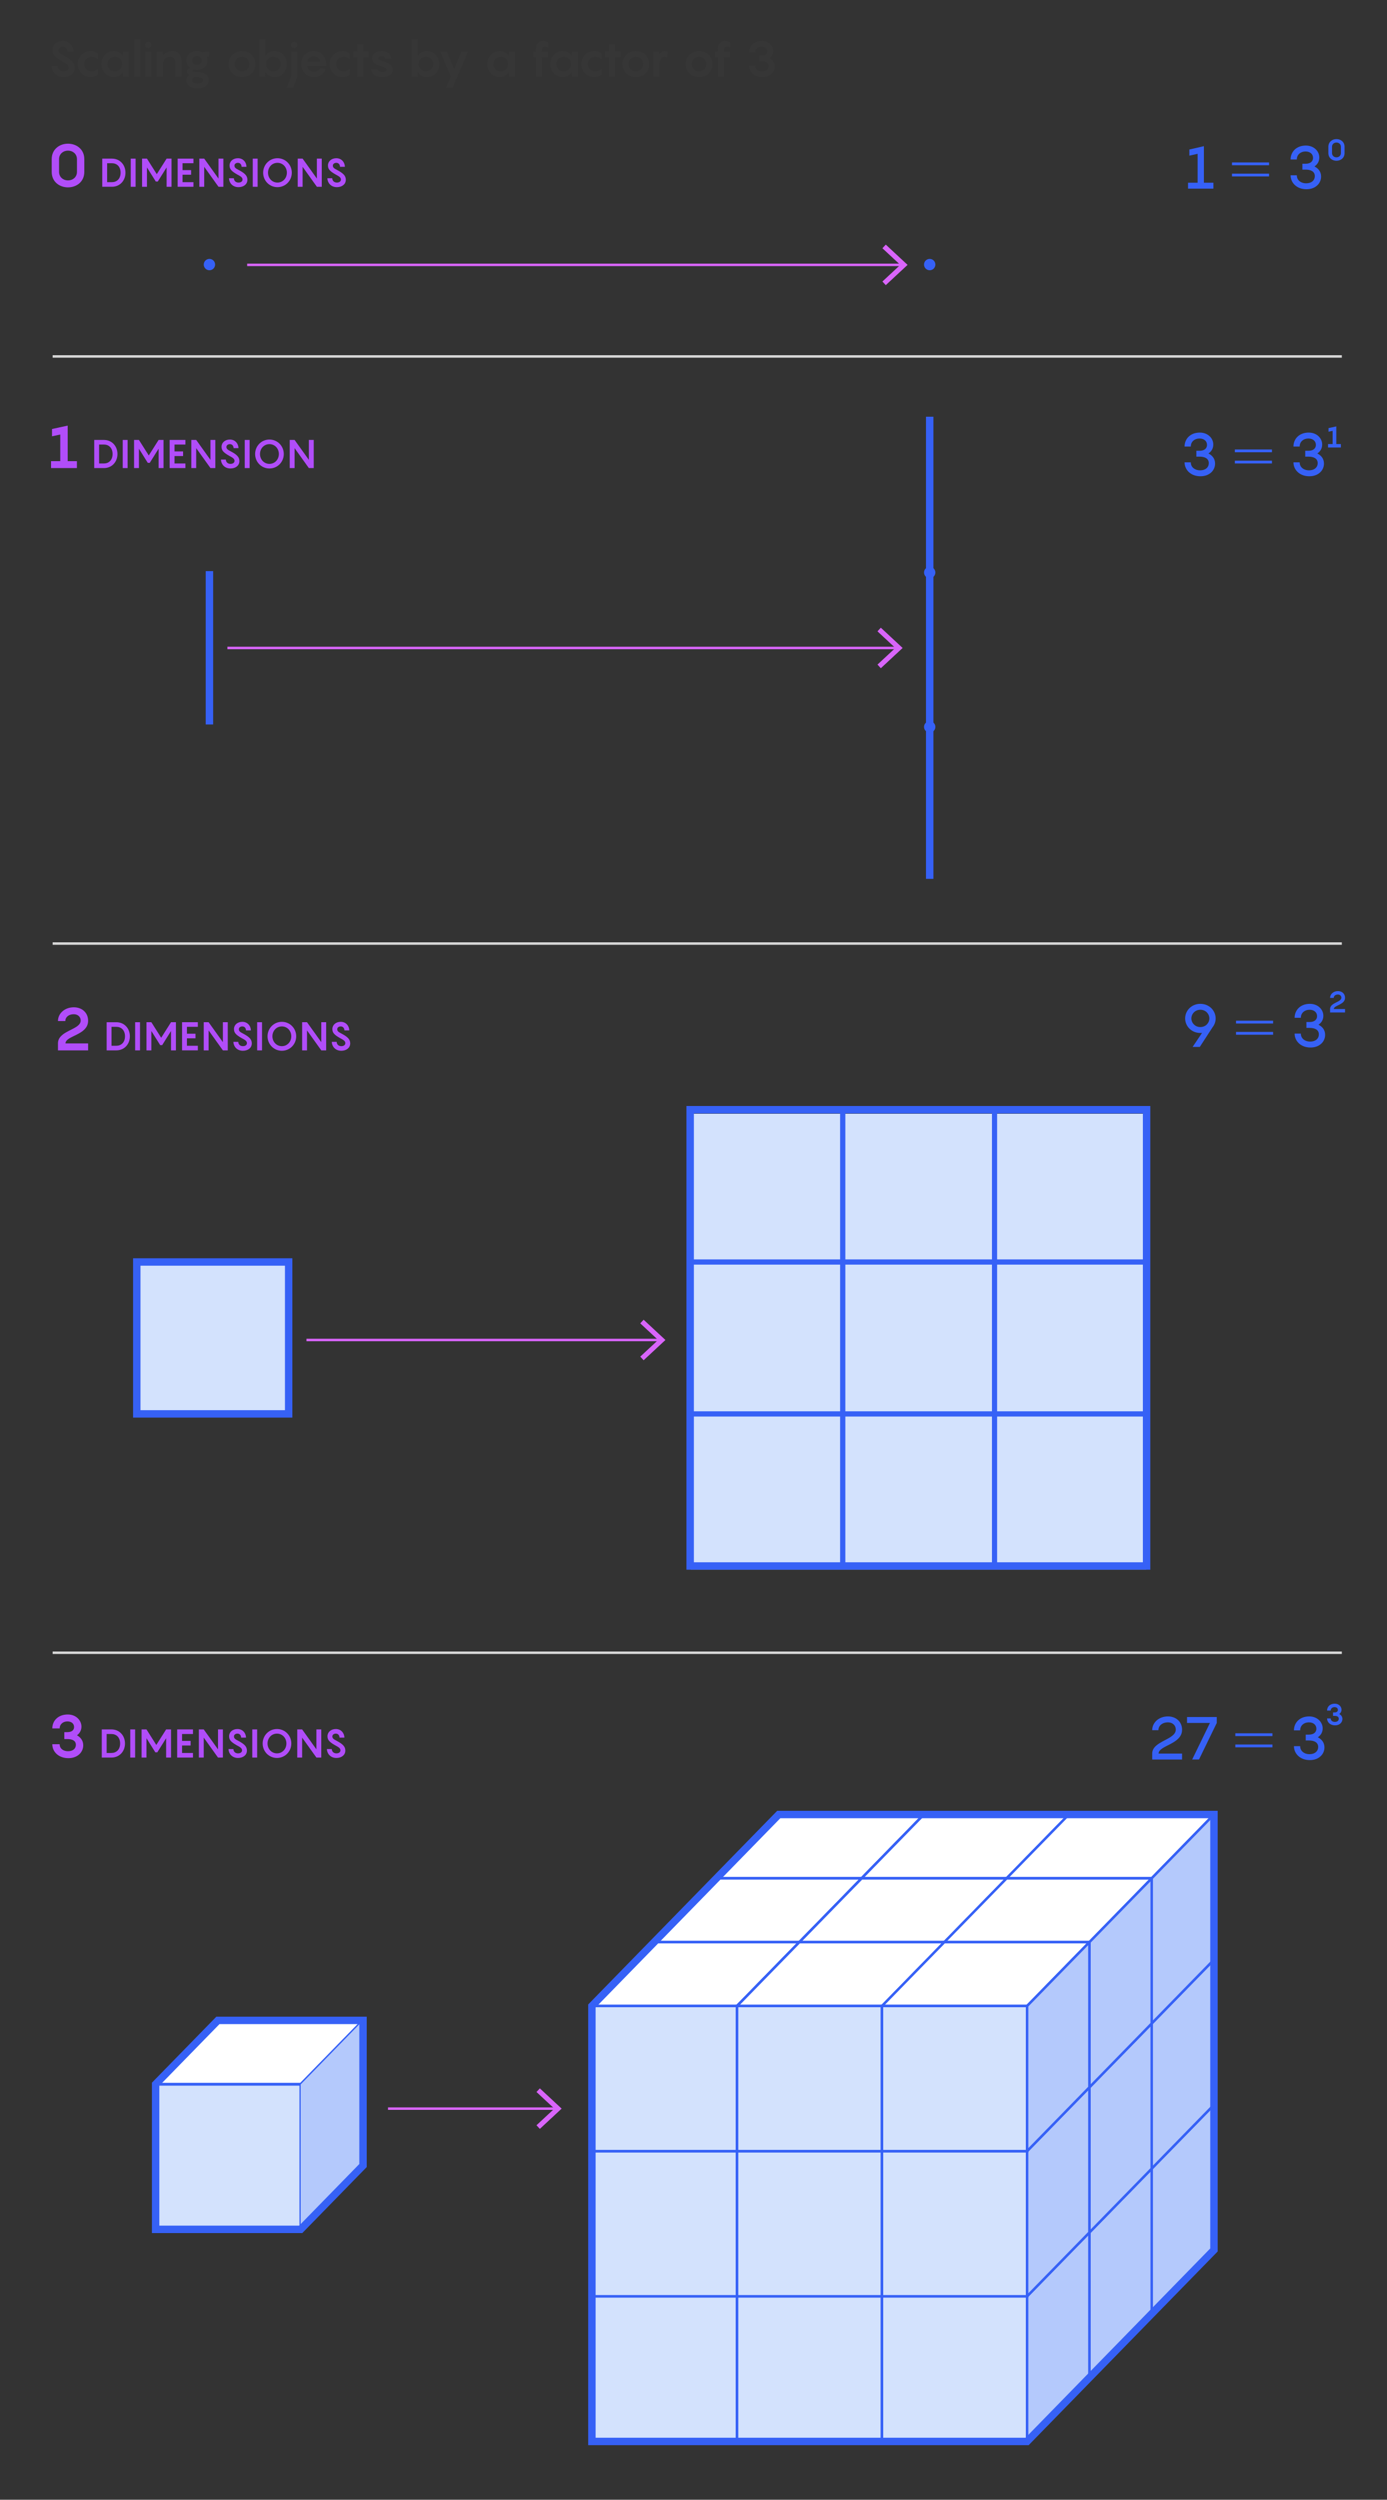 <?xml version="1.0" encoding="utf-8"?>
<!-- Generator: Adobe Illustrator 25.4.1, SVG Export Plug-In . SVG Version: 6.00 Build 0)  -->
<svg version="1.1" xmlns="http://www.w3.org/2000/svg" xmlns:xlink="http://www.w3.org/1999/xlink" x="0px" y="0px" width="560px"
	 height="1009.019px" viewBox="0 0 560 1009.019" style="enable-background:new 0 0 560 1009.019;" xml:space="preserve">
<rect x="0" y="0" width="560" height="1009.019" fill="#333333" stroke="none"/>
<style type="text/css">
	.st0{fill:#FFFFFF;}
	.st1{fill:#5D5D5D;}
	.st2{fill:#999999;}
	.st3{fill:#666666;}
	.st4{fill:#363636;}
	.st5{fill:none;stroke:#666666;stroke-width:0.5;stroke-miterlimit:10;}
	.st6{fill:none;stroke:#999999;stroke-width:0.75;stroke-miterlimit:10;}
	.st7{fill:none;stroke:#5D5D5D;stroke-miterlimit:10;}
	.st8{fill:none;stroke:#999999;stroke-width:1.5;stroke-miterlimit:10;}
	.st9{fill:#E7FF00;stroke:#999999;stroke-width:1.5;stroke-miterlimit:10;}
	.st10{fill:none;}
	.st11{fill:#9A9A9A;}
	.st12{fill:#1A1A1A;}
	.st13{fill:#CCCCCC;}
	.st14{fill:#EFEFEF;}
	.st15{fill:#87B9BB;stroke:#4D777A;stroke-width:1.5;stroke-miterlimit:10;}
	.st16{fill:#B6D4D7;}
	.st17{fill:#849EF9;stroke:#3661F6;stroke-width:1.5;stroke-miterlimit:10;}
	.st18{fill:#C0D9FC;}
	.st19{opacity:0.41;fill:#AECFD2;}
	.st20{opacity:0.72;fill:#C187FB;stroke:#B038F9;stroke-miterlimit:10;}
	.st21{opacity:0.4;fill:#8F4EFA;}
	.st22{opacity:0.34;fill:#C66AF6;}
	.st23{opacity:0.4;fill:#8E4CFA;}
	.st24{opacity:0.34;fill:#1748F3;}
	.st25{fill:#036DFF;stroke:#003B9C;stroke-miterlimit:10;}
	.st26{opacity:0.34;fill:#0030DA;}
	.st27{opacity:0.4;fill:#FFFFFF;}
	.st28{fill:#87B9BB;}
	.st29{fill:#4D777A;}
	.st30{clip-path:url(#SVGID_00000052817785017389436890000004370880505640798650_);}
	.st31{opacity:0.4;fill:none;stroke:#FFFFFF;stroke-width:1.5;stroke-linecap:round;stroke-linejoin:round;stroke-miterlimit:10;}
	.st32{opacity:0.5;fill:none;stroke:#FFFFFF;stroke-width:1.5;stroke-linecap:round;stroke-linejoin:round;stroke-miterlimit:10;}
	.st33{clip-path:url(#SVGID_00000119830686376029771730000000953601903038434974_);}
	.st34{fill:#849EF9;}
	.st35{fill:none;stroke:#4D777A;stroke-width:1.5;stroke-linejoin:round;stroke-miterlimit:10;}
	.st36{fill:#849EF9;stroke:#3661F6;stroke-width:1.5;stroke-linecap:round;stroke-linejoin:round;stroke-miterlimit:10;}
	.st37{fill:none;stroke:#3661F6;stroke-width:1.5;stroke-linecap:round;stroke-linejoin:round;stroke-miterlimit:10;}
	.st38{fill:none;stroke:#4D777A;stroke-width:1.5;stroke-linecap:round;stroke-linejoin:round;stroke-miterlimit:10;}
	.st39{fill:#102AB3;}
	.st40{fill:none;stroke:#3661F6;stroke-width:1.5;stroke-linejoin:round;stroke-miterlimit:10;}
	.st41{opacity:0.5;fill:none;stroke:#FFFFFF;stroke-width:1.5;stroke-miterlimit:10;}
	.st42{fill:#3661F6;}
	.st43{fill:none;stroke:#8FA7FA;stroke-width:2;stroke-miterlimit:10;}
	.st44{fill:#849EF9;stroke:#3661F6;stroke-width:1.5;stroke-linejoin:round;stroke-miterlimit:10;}
	.st45{opacity:0.5;fill:none;stroke:#FFFFFF;stroke-width:1.5;stroke-linejoin:round;stroke-miterlimit:10;}
	.st46{fill:#849EF9;stroke:#6D8CF8;stroke-width:1.5;stroke-linejoin:round;stroke-miterlimit:10;}
	.st47{fill:none;stroke:#87B9BB;stroke-width:2;stroke-miterlimit:10;}
	.st48{opacity:0.5;fill:#FFFFFF;}
	.st49{fill:#A8C6FB;stroke:#3661F6;stroke-miterlimit:10;}
	.st50{fill:#E4EFF0;stroke:#3661F6;stroke-linecap:round;stroke-linejoin:round;stroke-miterlimit:10;}
	.st51{fill:#849EF9;stroke:#3661F6;stroke-linecap:round;stroke-linejoin:round;stroke-miterlimit:10;}
	.st52{fill:#D3E2FD;stroke:#3661F6;stroke-miterlimit:10;}
	.st53{fill:#70ACAE;stroke:#3661F6;stroke-linecap:round;stroke-linejoin:round;stroke-miterlimit:10;}
	.st54{fill:#BAD7D8;stroke:#3661F6;stroke-linecap:round;stroke-linejoin:round;stroke-miterlimit:10;}
	
		.st55{fill:none;stroke:#3661F6;stroke-width:2;stroke-linecap:round;stroke-linejoin:round;stroke-miterlimit:10;stroke-dasharray:0,5;}
	.st56{fill:none;stroke:#3661F6;stroke-width:2;stroke-linecap:round;stroke-linejoin:round;stroke-dasharray:0,5;}
	.st57{fill:#D965FA;}
	.st58{fill:none;stroke:#3661F6;stroke-width:2;stroke-linecap:round;stroke-linejoin:round;}
	.st59{fill:none;stroke:#3661F6;stroke-width:2;stroke-linecap:round;stroke-linejoin:round;stroke-dasharray:0,5.136;}
	.st60{fill:none;stroke:#3661F6;stroke-width:2;stroke-linecap:round;stroke-linejoin:round;stroke-dasharray:0,5.075;}
	.st61{fill:none;stroke:#3661F6;stroke-width:2;stroke-miterlimit:10;}
	.st62{fill:none;stroke:#D965FA;stroke-width:2;stroke-miterlimit:10;}
	.st63{fill:none;stroke:#D965FA;stroke-width:2;stroke-linecap:round;stroke-linejoin:round;stroke-miterlimit:10;}
	.st64{fill:none;stroke:#3661F6;stroke-width:2;stroke-linecap:round;stroke-linejoin:round;stroke-miterlimit:10;}
	
		.st65{fill:none;stroke:#3661F6;stroke-width:2;stroke-linecap:round;stroke-linejoin:round;stroke-miterlimit:10;stroke-dasharray:0,4.5;}
	.st66{fill:none;stroke:#3661F6;stroke-width:2;stroke-linecap:round;stroke-linejoin:round;stroke-dasharray:0,4.83;}
	.st67{fill:none;stroke:#3661F6;stroke-width:2;stroke-linecap:round;stroke-linejoin:round;stroke-dasharray:0,5.038;}
	.st68{fill:none;stroke:#3661F6;stroke-miterlimit:10;}
	.st69{fill:none;stroke:#3661F6;stroke-width:3;stroke-miterlimit:10;}
	.st70{fill:none;stroke:#D965FA;stroke-miterlimit:10;}
	.st71{fill:#D3E2FD;stroke:#3661F6;stroke-width:3;stroke-miterlimit:10;}
	.st72{fill:#3661F6;stroke:#3661F6;stroke-width:3;stroke-miterlimit:10;}
	.st73{fill:#FFFFFF;stroke:#3661F6;stroke-width:3;stroke-miterlimit:10;}
	.st74{fill:#FFFFFF;stroke:#3661F6;stroke-linecap:round;stroke-linejoin:round;stroke-miterlimit:10;}
	.st75{fill:#FFFFFF;stroke:#3661F6;stroke-miterlimit:10;}
	.st76{fill:#B4C9FC;stroke:#3661F6;stroke-linecap:round;stroke-linejoin:round;stroke-miterlimit:10;}
	.st77{fill:none;stroke:#666666;stroke-miterlimit:10;}
	.st78{fill:#B4C9FC;}
	.st79{fill:#D3E2FD;}
	.st80{fill:#D9E6FD;}
	.st81{fill:none;stroke:#6D8CF8;stroke-miterlimit:10;}
	.st82{fill:none;stroke:#2E737B;stroke-width:0.3;stroke-miterlimit:10;}
	.st83{fill:#DABEFB;stroke:#D965FA;stroke-miterlimit:10;}
	.st84{opacity:0.34;fill:#6485F7;}
	.st85{opacity:0.34;fill:#91A8FA;}
	.st86{opacity:0.5;fill:none;stroke:#FFFFFF;stroke-miterlimit:10;}
	.st87{fill:#FFFFFF;stroke:#D965FA;stroke-width:3;stroke-miterlimit:10;}
	.st88{fill:#A0C7C9;}
	.st89{fill:#EDBFFB;}
	.st90{fill:none;stroke:#3661F6;stroke-width:2;stroke-linejoin:round;stroke-miterlimit:10;}
	.st91{fill:#B14DF9;}
	.st92{fill:#DCDCDC;}
	.st93{fill:none;stroke:#D8D8D8;stroke-miterlimit:10;}
</style>
<g id="STYLES_and_NOTES">
	<g>
		<g>
			<path class="st4" d="M23.325,26.63c0.08,1.479,1.141,2.18,2.341,2.18
				c1.32,0,2.04-0.68,2.04-1.52c0-1.141-1.08-1.681-2.7-2.561
				c-2.861-1.641-3.841-2.661-3.841-4.562c0-2.16,1.86-3.641,4.2-3.641
				c2.581,0,4.281,1.921,4.342,4.341h-2.461c-0.06-1.26-0.8-2.021-1.881-2.021
				c-0.939,0-1.74,0.561-1.74,1.421c0,1.08,0.82,1.5,2.261,2.26
				c2.7,1.461,4.281,2.681,4.281,4.842c0,2.4-2.021,3.761-4.501,3.761
				c-2.98,0-4.741-2.161-4.801-4.501H23.325z"/>
			<path class="st4" d="M37.006,22.929c-1.5,0-3,1.181-3,2.94c0,1.761,1.5,2.94,3,2.94
				c0.94,0,1.78-0.319,2.581-1.08V30.09c-0.681,0.601-1.681,1.041-2.98,1.041
				c-3.001,0-5.201-2.401-5.201-5.262c0-2.841,2.2-5.261,5.201-5.261c1.3,0,2.3,0.439,2.98,1.04
				v2.341C38.786,23.229,37.946,22.929,37.006,22.929z"/>
			<path class="st4" d="M45.966,20.609c1.74,0,3.101,0.92,3.621,2.08l0.14-1.88h2.341v10.122h-2.341
				l-0.14-1.881c-0.521,1.16-1.881,2.081-3.621,2.081c-2.9,0-5.021-2.361-5.021-5.262
				S43.065,20.609,45.966,20.609z M46.386,28.81c1.721,0,2.941-1.34,2.941-2.94
				s-1.221-2.94-2.941-2.94c-1.74,0-2.98,1.34-2.98,2.94S44.645,28.81,46.386,28.81z"/>
			<path class="st4" d="M56.625,30.931h-2.46V15.927h2.46V30.931z"/>
			<path class="st4" d="M58.585,18.128c0-0.7,0.56-1.261,1.26-1.261s1.261,0.561,1.261,1.261
				s-0.561,1.26-1.261,1.26S58.585,18.828,58.585,18.128z M61.085,30.931h-2.461V20.809h2.461V30.931
				z"/>
			<path class="st4" d="M73.306,24.949v5.981h-2.46V26.09c0-2.361-0.86-3.161-2.221-3.161
				c-1.721,0-2.74,1.3-2.801,2.94v5.062H63.365V20.809h2.32l0.12,1.5
				c0.979-0.98,2.26-1.7,3.78-1.7C72.026,20.609,73.306,22.189,73.306,24.949z"/>
			<path class="st4" d="M84.386,22.988l-0.96-0.14c0.221,0.46,0.36,0.98,0.36,1.561
				c0,2.221-1.86,3.801-4.281,3.801c-0.5,0-0.979-0.061-1.42-0.2
				c-0.181,0.14-0.28,0.28-0.28,0.46c0,0.48,0.681,0.58,1.7,0.58
				c3.221,0,4.802,1.461,4.802,3.341c0,2.181-2.221,3.341-4.541,3.341
				c-2.321,0-4.541-1.16-4.541-3.341c0-1.04,0.5-1.66,1.14-2.08
				c-0.52-0.36-0.88-0.841-0.88-1.4c0-0.74,0.6-1.28,1.2-1.58
				c-0.9-0.681-1.46-1.701-1.46-2.921c0-2.24,1.86-3.801,4.28-3.801
				c0.761,0,1.48,0.16,2.101,0.439l2.78-0.239V22.988z M81.445,24.409
				c0-1.061-0.9-1.761-1.94-1.761s-1.96,0.7-1.96,1.761c0,1.04,0.92,1.74,1.96,1.74
				S81.445,25.449,81.445,24.409z M78.785,31.091h-0.26c-0.461,0.22-0.98,0.68-0.98,1.24
				c0,0.859,0.86,1.36,2.221,1.36c1.359,0,2.22-0.421,2.22-1.261
				C81.985,31.431,80.785,31.091,78.785,31.091z"/>
			<path class="st4" d="M92.285,25.869c0-2.9,2.26-5.261,5.44-5.261c3.161,0,5.401,2.36,5.401,5.261
				s-2.24,5.262-5.401,5.262C94.545,31.131,92.285,28.77,92.285,25.869z M100.667,25.869
				c0-1.601-1.221-2.94-2.941-2.94c-1.74,0-2.98,1.34-2.98,2.94s1.24,2.94,2.98,2.94
				C99.446,28.81,100.667,27.47,100.667,25.869z"/>
			<path class="st4" d="M110.787,31.131c-1.741,0-3.102-0.921-3.642-2.081l-0.12,1.881h-2.34V15.927h2.46
				v6.762c0.54-1.16,1.9-2.08,3.642-2.08c2.9,0,5.021,2.36,5.021,5.261
				S113.687,31.131,110.787,31.131z M110.366,22.929c-1.72,0-2.94,1.34-2.94,2.94
				s1.221,2.94,2.94,2.94c1.721,0,2.981-1.34,2.981-2.94S112.087,22.929,110.366,22.929z"/>
			<path class="st4" d="M120.006,30.931l-1.68,4.601h-2.561l1.78-4.761v-9.962h2.46V30.931z
				 M117.525,18.128c0-0.7,0.561-1.261,1.261-1.261s1.26,0.561,1.26,1.261
				s-0.56,1.26-1.26,1.26S117.525,18.828,117.525,18.128z"/>
			<path class="st4" d="M131.728,26.63h-7.662c0.061,1.24,1,2.32,2.781,2.32
				c1.279,0,2.1-0.681,2.5-1.381l2.16,0.24c-0.3,1.381-1.88,3.321-4.681,3.321
				c-3.121,0-5.221-2.361-5.221-5.321c0-2.821,2-5.201,5.061-5.201c3.121,0,5.062,2.48,5.062,5.381
				V26.63z M124.066,24.929h5.201c-0.08-1.12-1.061-2.14-2.601-2.14
				C125.167,22.789,124.127,23.769,124.066,24.929z"/>
			<path class="st4" d="M138.686,22.929c-1.5,0-3,1.181-3,2.94c0,1.761,1.5,2.94,3,2.94
				c0.94,0,1.78-0.319,2.581-1.08V30.09c-0.681,0.601-1.681,1.041-2.98,1.041
				c-3.001,0-5.201-2.401-5.201-5.262c0-2.841,2.2-5.261,5.201-5.261c1.3,0,2.3,0.439,2.98,1.04
				v2.341C140.467,23.229,139.627,22.929,138.686,22.929z"/>
			<path class="st4" d="M148.927,23.129h-2.24v7.802h-2.461v-7.802h-1.58v-2.32h1.58v-3.001h2.461
				v3.001h2.24V23.129z"/>
			<path class="st4" d="M152.365,27.87c0.141,0.72,0.92,1.2,2.121,1.2
				c0.84,0,1.6-0.301,1.6-0.921c0-0.8-0.8-0.96-2.841-1.62c-1.72-0.52-3.021-1.36-3.021-3
				c0-1.821,1.82-2.921,3.741-2.921c2.5,0,4.001,1.4,4.061,3.101h-2.46
				c-0.061-0.74-0.86-1.061-1.521-1.061c-0.62,0-1.36,0.3-1.36,0.881
				c0,0.64,0.72,0.779,2.86,1.52c2.24,0.761,3.021,1.86,3.021,3.161
				c0,1.88-1.84,2.921-4.141,2.921c-2.561,0-4.381-1.081-4.521-3.261H152.365z"/>
			<path class="st4" d="M172.366,31.131c-1.741,0-3.102-0.921-3.642-2.081l-0.12,1.881h-2.34V15.927h2.46
				v6.762c0.54-1.16,1.9-2.08,3.642-2.08c2.9,0,5.021,2.36,5.021,5.261
				S175.266,31.131,172.366,31.131z M171.945,22.929c-1.72,0-2.94,1.34-2.94,2.94
				s1.221,2.94,2.94,2.94c1.721,0,2.981-1.34,2.981-2.94S173.666,22.929,171.945,22.929z"/>
			<path class="st4" d="M180.386,20.809l2.98,7.062l2.961-7.062h2.64l-6.281,14.723h-2.601l1.961-4.621
				l-4.301-10.102H180.386z"/>
			<path class="st4" d="M201.765,20.609c1.74,0,3.101,0.92,3.621,2.08l0.14-1.88h2.341v10.122h-2.341
				l-0.14-1.881c-0.521,1.16-1.881,2.081-3.621,2.081c-2.9,0-5.021-2.361-5.021-5.262
				S198.865,20.609,201.765,20.609z M202.185,28.81c1.721,0,2.941-1.34,2.941-2.94
				s-1.221-2.94-2.941-2.94c-1.74,0-2.98,1.34-2.98,2.94S200.445,28.81,202.185,28.81z"/>
			<path class="st4" d="M218.805,20.488v0.32h2.521v2.32h-2.521v7.802h-2.46v-7.802H215.244v-2.32h1.101
				v-0.66c0-2.841,1.64-3.621,3.04-3.621c0.9,0,1.641,0.34,2.001,0.601v2.06
				c-0.16-0.1-0.7-0.34-1.16-0.34C219.085,18.848,218.805,19.488,218.805,20.488z"/>
			<path class="st4" d="M227.185,20.609c1.74,0,3.101,0.92,3.621,2.08l0.14-1.88h2.341v10.122h-2.341
				l-0.14-1.881c-0.521,1.16-1.881,2.081-3.621,2.081c-2.9,0-5.021-2.361-5.021-5.262
				S224.285,20.609,227.185,20.609z M227.605,28.81c1.721,0,2.941-1.34,2.941-2.94
				s-1.221-2.94-2.941-2.94c-1.74,0-2.98,1.34-2.98,2.94S225.865,28.81,227.605,28.81z"/>
			<path class="st4" d="M240.306,22.929c-1.5,0-3,1.181-3,2.94c0,1.761,1.5,2.94,3,2.94
				c0.94,0,1.78-0.319,2.581-1.08V30.09c-0.681,0.601-1.681,1.041-2.98,1.041
				c-3.001,0-5.201-2.401-5.201-5.262c0-2.841,2.2-5.261,5.201-5.261c1.3,0,2.3,0.439,2.98,1.04
				v2.341C242.086,23.229,241.246,22.929,240.306,22.929z"/>
			<path class="st4" d="M250.546,23.129h-2.24v7.802h-2.461v-7.802h-1.58v-2.32h1.58v-3.001h2.461
				v3.001h2.24V23.129z"/>
			<path class="st4" d="M251.305,25.869c0-2.9,2.26-5.261,5.44-5.261c3.161,0,5.401,2.36,5.401,5.261
				s-2.24,5.262-5.401,5.262C253.564,31.131,251.305,28.77,251.305,25.869z M259.686,25.869
				c0-1.601-1.221-2.94-2.941-2.94c-1.74,0-2.98,1.34-2.98,2.94s1.24,2.94,2.98,2.94
				C258.466,28.81,259.686,27.47,259.686,25.869z"/>
			<path class="st4" d="M269.646,21.048l-0.36,2.141c-0.2-0.12-0.601-0.26-1-0.26
				c-1.32,0-2.041,1.36-2.041,3.501v4.501h-2.46V20.809h2.32l0.1,1.1
				c0.641-0.78,1.381-1.3,2.221-1.3C269.006,20.609,269.426,20.828,269.646,21.048z"/>
			<path class="st4" d="M276.825,25.869c0-2.9,2.26-5.261,5.44-5.261c3.161,0,5.401,2.36,5.401,5.261
				s-2.24,5.262-5.401,5.262C279.085,31.131,276.825,28.77,276.825,25.869z M285.207,25.869
				c0-1.601-1.221-2.94-2.941-2.94c-1.74,0-2.98,1.34-2.98,2.94s1.24,2.94,2.98,2.94
				C283.986,28.81,285.207,27.47,285.207,25.869z"/>
			<path class="st4" d="M292.265,20.488v0.32h2.521v2.32h-2.521v7.802h-2.46v-7.802h-1.101v-2.32h1.101
				v-0.66c0-2.841,1.64-3.621,3.04-3.621c0.9,0,1.641,0.34,2.001,0.601v2.06
				c-0.16-0.1-0.7-0.34-1.16-0.34C292.545,18.848,292.265,19.488,292.265,20.488z"/>
			<path class="st4" d="M312.787,26.829c0,2.281-1.86,4.302-4.961,4.302c-3.241,0-5.381-2.101-5.381-4.661
				h2.46c0,1.58,1.36,2.34,2.78,2.34c1.681,0,2.641-0.88,2.641-2.14
				c0-1.4-1.22-1.921-2.82-1.921h-1.04v-2.32h1.04c1.601,0,2.221-0.82,2.221-1.7
				c0-1.101-0.82-1.881-2.24-1.881c-1.421,0-2.581,0.9-2.581,2.341h-2.46
				c0-2.561,1.94-4.661,5.181-4.661c2.7,0,4.561,1.921,4.561,4.061c0,1.261-0.6,2.241-1.5,2.901
				C311.887,24.15,312.787,25.249,312.787,26.829z"/>
		</g>
	</g>
</g>
<g id="Layer_3">
</g>
<g id="Infog">
	<g>
		<rect x="278.922" y="449.549" class="st79" width="183.902" height="183.967"/>
		<g>
			<g>
				<g>
					<rect x="278.922" y="570.73" class="st64" width="61.318" height="61.318"/>
					<rect x="278.922" y="570.73" class="st68" width="61.318" height="61.318"/>
				</g>
				<g>
					<rect x="340.265" y="570.73" class="st64" width="61.318" height="61.318"/>
					<rect x="340.265" y="570.73" class="st68" width="61.318" height="61.318"/>
				</g>
				<g>
					<rect x="401.505" y="570.73" class="st64" width="61.318" height="61.318"/>
					<rect x="401.505" y="570.73" class="st68" width="61.318" height="61.318"/>
				</g>
			</g>
			<g>
				<g>
					<rect x="278.922" y="509.406" class="st64" width="61.318" height="61.318"/>
					<rect x="278.922" y="509.406" class="st68" width="61.318" height="61.318"/>
				</g>
				<g>
					<rect x="340.265" y="509.406" class="st64" width="61.318" height="61.318"/>
					<rect x="340.265" y="509.406" class="st68" width="61.318" height="61.318"/>
				</g>
				<g>
					<rect x="401.505" y="509.406" class="st64" width="61.318" height="61.318"/>
					<rect x="401.505" y="509.406" class="st68" width="61.318" height="61.318"/>
				</g>
			</g>
			<g>
				<g>
					<rect x="278.922" y="448.082" class="st64" width="61.318" height="61.318"/>
					<rect x="278.922" y="448.082" class="st68" width="61.318" height="61.318"/>
				</g>
				<g>
					<rect x="340.265" y="448.082" class="st64" width="61.318" height="61.318"/>
					<rect x="340.265" y="448.082" class="st68" width="61.318" height="61.318"/>
				</g>
				<g>
					<rect x="401.505" y="448.082" class="st64" width="61.318" height="61.318"/>
					<rect x="401.505" y="448.082" class="st68" width="61.318" height="61.318"/>
				</g>
			</g>
		</g>
		<rect x="278.653" y="447.931" class="st69" width="184.28" height="184.179"/>
		<g>
			<rect x="55.227" y="509.396" class="st71" width="61.318" height="61.318"/>
		</g>
	</g>
	<g>
		<g>
			<line class="st70" x1="99.797" y1="106.917" x2="364.262" y2="106.917"/>
			<g>
				<polygon class="st57" points="357.635,115.097 356.27,113.632 363.494,106.919 356.27,100.204 
					357.635,98.739 366.431,106.919 				"/>
			</g>
		</g>
	</g>
	<g>
		<g>
			<line class="st70" x1="91.816" y1="261.548" x2="362.266" y2="261.548"/>
			<g>
				<polygon class="st57" points="355.639,269.728 354.275,268.263 361.499,261.55 354.275,254.836 
					355.639,253.371 364.435,261.55 				"/>
			</g>
		</g>
	</g>
	<g>
		<g>
			<line class="st70" x1="123.74" y1="540.883" x2="266.495" y2="540.883"/>
			<g>
				<polygon class="st57" points="259.868,549.063 258.503,547.598 265.727,540.885 258.503,534.17 
					259.868,532.705 268.664,540.885 				"/>
			</g>
		</g>
	</g>
	<circle class="st42" cx="375.367" cy="106.794" r="2.293"/>
	<circle class="st42" cx="84.559" cy="106.794" r="2.293"/>
	<g>
		<g>
			<circle class="st42" cx="375.367" cy="293.415" r="2.293"/>
			<line class="st72" x1="375.367" y1="354.748" x2="375.367" y2="292.847"/>
		</g>
		<g>
			<circle class="st42" cx="375.367" cy="231.097" r="2.293"/>
			<line class="st72" x1="375.367" y1="292.429" x2="375.367" y2="230.528"/>
		</g>
		<g>
			<line class="st72" x1="375.367" y1="230.11" x2="375.367" y2="168.209"/>
		</g>
	</g>
	<line class="st73" x1="84.559" y1="292.429" x2="84.559" y2="230.528"/>
	<g>
		<g>
			<g>
				<g>
					<rect x="289.276" y="875.365" class="st74" width="58.587" height="58.587"/>
					<polygon class="st74" points="373.012,849.608 314.425,849.608 289.276,875.365 347.863,875.365 					"/>
					<rect x="289.276" y="875.365" class="st75" width="58.587" height="58.587"/>
					<polygon class="st74" points="347.863,933.953 373.012,908.195 373.012,849.607 347.863,875.365 					"/>
				</g>
				<g>
					<rect x="347.886" y="875.365" class="st74" width="58.587" height="58.587"/>
					<polygon class="st74" points="431.623,849.608 373.036,849.608 347.886,875.365 406.474,875.365 					"/>
					<rect x="347.886" y="875.365" class="st75" width="58.587" height="58.587"/>
					<polygon class="st74" points="406.474,933.953 431.622,908.195 431.622,849.607 406.474,875.365 					"/>
				</g>
				<g>
					<rect x="406.399" y="875.365" class="st74" width="58.587" height="58.587"/>
					<polygon class="st74" points="490.136,849.608 431.549,849.608 406.399,875.365 464.987,875.365 					"/>
					<rect x="406.399" y="875.365" class="st75" width="58.587" height="58.587"/>
					<polygon class="st76" points="464.987,933.953 490.135,908.195 490.135,849.607 464.987,875.365 					"/>
				</g>
			</g>
			<g>
				<g>
					<rect x="289.276" y="816.773" class="st74" width="58.587" height="58.587"/>
					<polygon class="st74" points="373.012,791.016 314.425,791.016 289.276,816.773 347.863,816.773 					"/>
					<rect x="289.276" y="816.773" class="st75" width="58.587" height="58.587"/>
					<polygon class="st74" points="347.863,875.36 373.012,849.602 373.012,791.015 347.863,816.773 					"/>
				</g>
				<g>
					<rect x="347.886" y="816.773" class="st74" width="58.587" height="58.587"/>
					<polygon class="st74" points="431.623,791.016 373.036,791.016 347.886,816.773 406.474,816.773 					"/>
					<rect x="347.886" y="816.773" class="st75" width="58.587" height="58.587"/>
					<polygon class="st74" points="406.474,875.36 431.622,849.602 431.622,791.015 406.474,816.773 					"/>
				</g>
				<g>
					<rect x="406.399" y="816.773" class="st74" width="58.587" height="58.587"/>
					<polygon class="st74" points="490.136,791.016 431.549,791.016 406.399,816.773 464.987,816.773 					"/>
					<rect x="406.399" y="816.773" class="st75" width="58.587" height="58.587"/>
					<polygon class="st76" points="464.987,875.36 490.135,849.602 490.135,791.015 464.987,816.773 					"/>
				</g>
			</g>
			<g>
				<g>
					<rect x="289.276" y="758.18" class="st74" width="58.587" height="58.587"/>
					<polygon class="st74" points="373.012,732.423 314.425,732.423 289.276,758.18 347.863,758.18 					"/>
					<rect x="289.276" y="758.18" class="st75" width="58.587" height="58.587"/>
					<polygon class="st74" points="347.863,816.767 373.012,791.009 373.012,732.422 347.863,758.18 					"/>
				</g>
				<g>
					<rect x="347.886" y="758.18" class="st74" width="58.587" height="58.587"/>
					<polygon class="st74" points="431.623,732.423 373.036,732.423 347.886,758.18 406.474,758.18 					"/>
					<rect x="347.886" y="758.18" class="st75" width="58.587" height="58.587"/>
					<polygon class="st74" points="406.474,816.767 431.622,791.009 431.622,732.422 406.474,758.18 					"/>
				</g>
				<g>
					<rect x="406.399" y="758.18" class="st74" width="58.587" height="58.587"/>
					<polygon class="st74" points="490.136,732.423 431.549,732.423 406.399,758.18 464.987,758.18 					"/>
					<rect x="406.399" y="758.18" class="st75" width="58.587" height="58.587"/>
					<polygon class="st76" points="464.987,816.767 490.135,791.009 490.135,732.422 464.987,758.18 					"/>
				</g>
			</g>
		</g>
		<g>
			<g>
				<g>
					<rect x="264.133" y="901.141" class="st74" width="58.587" height="58.587"/>
					<polygon class="st74" points="347.87,875.384 289.283,875.384 264.133,901.141 322.721,901.141 					"/>
					<rect x="264.133" y="901.141" class="st75" width="58.587" height="58.587"/>
					<polygon class="st74" points="322.721,959.729 347.869,933.971 347.869,875.384 322.721,901.141 					"/>
				</g>
				<g>
					<rect x="322.744" y="901.141" class="st74" width="58.587" height="58.587"/>
					<polygon class="st74" points="406.481,875.384 347.894,875.384 322.744,901.141 381.331,901.141 					"/>
					<rect x="322.744" y="901.141" class="st75" width="58.587" height="58.587"/>
					<polygon class="st74" points="381.331,959.729 406.48,933.971 406.48,875.384 381.331,901.141 					"/>
				</g>
				<g>
					<rect x="381.257" y="901.141" class="st74" width="58.587" height="58.587"/>
					<polygon class="st74" points="464.994,875.384 406.406,875.384 381.257,901.141 439.844,901.141 					"/>
					<rect x="381.257" y="901.141" class="st75" width="58.587" height="58.587"/>
					<polygon class="st76" points="439.844,959.729 464.993,933.971 464.993,875.384 439.844,901.141 					"/>
				</g>
			</g>
			<g>
				<g>
					<rect x="264.133" y="842.549" class="st74" width="58.587" height="58.587"/>
					<polygon class="st74" points="347.87,816.792 289.283,816.792 264.133,842.549 322.721,842.549 					"/>
					<rect x="264.133" y="842.549" class="st75" width="58.587" height="58.587"/>
					<polygon class="st74" points="322.721,901.136 347.869,875.378 347.869,816.791 322.721,842.549 					"/>
				</g>
				<g>
					<rect x="322.744" y="842.549" class="st74" width="58.587" height="58.587"/>
					<polygon class="st74" points="406.481,816.792 347.894,816.792 322.744,842.549 381.331,842.549 					"/>
					<rect x="322.744" y="842.549" class="st75" width="58.587" height="58.587"/>
					<polygon class="st74" points="381.331,901.136 406.48,875.378 406.48,816.791 381.331,842.549 					"/>
				</g>
				<g>
					<rect x="381.257" y="842.549" class="st74" width="58.587" height="58.587"/>
					<polygon class="st74" points="464.994,816.792 406.406,816.792 381.257,842.549 439.844,842.549 					"/>
					<rect x="381.257" y="842.549" class="st75" width="58.587" height="58.587"/>
					<polygon class="st76" points="439.844,901.136 464.993,875.378 464.993,816.791 439.844,842.549 					"/>
				</g>
			</g>
			<g>
				<g>
					<rect x="264.133" y="783.956" class="st74" width="58.587" height="58.587"/>
					<polygon class="st74" points="347.87,758.199 289.283,758.199 264.133,783.956 322.721,783.956 					"/>
					<rect x="264.133" y="783.956" class="st75" width="58.587" height="58.587"/>
					<polygon class="st74" points="322.721,842.543 347.869,816.785 347.869,758.198 322.721,783.956 					"/>
				</g>
				<g>
					<rect x="322.744" y="783.956" class="st74" width="58.587" height="58.587"/>
					<polygon class="st74" points="406.481,758.199 347.894,758.199 322.744,783.956 381.331,783.956 					"/>
					<rect x="322.744" y="783.956" class="st75" width="58.587" height="58.587"/>
					<polygon class="st74" points="381.331,842.543 406.48,816.785 406.48,758.198 381.331,783.956 					"/>
				</g>
				<g>
					<rect x="381.257" y="783.956" class="st74" width="58.587" height="58.587"/>
					<polygon class="st74" points="464.994,758.199 406.406,758.199 381.257,783.956 439.844,783.956 					"/>
					<rect x="381.257" y="783.956" class="st75" width="58.587" height="58.587"/>
					<polygon class="st76" points="439.844,842.543 464.993,816.785 464.993,758.198 439.844,783.956 					"/>
				</g>
			</g>
		</g>
		<g>
			<g>
				<g>
					<rect x="238.981" y="926.896" class="st74" width="58.587" height="58.587"/>
					<polygon class="st74" points="322.718,901.138 264.13,901.138 238.981,926.896 297.568,926.896 					"/>
					<rect x="238.981" y="926.896" class="st52" width="58.587" height="58.587"/>
					<polygon class="st74" points="297.568,985.483 322.717,959.725 322.717,901.138 297.568,926.896 					"/>
				</g>
				<g>
					<rect x="297.592" y="926.896" class="st74" width="58.587" height="58.587"/>
					<polygon class="st74" points="381.328,901.138 322.741,901.138 297.592,926.896 356.179,926.896 					"/>
					<rect x="297.592" y="926.896" class="st52" width="58.587" height="58.587"/>
					<polygon class="st74" points="356.179,985.483 381.327,959.725 381.327,901.138 356.179,926.896 					"/>
				</g>
				<g>
					<rect x="356.104" y="926.896" class="st74" width="58.587" height="58.587"/>
					<polygon class="st74" points="439.841,901.138 381.254,901.138 356.104,926.896 414.692,926.896 					"/>
					<rect x="356.104" y="926.896" class="st52" width="58.587" height="58.587"/>
					<polygon class="st76" points="414.692,985.483 439.84,959.725 439.84,901.138 414.692,926.896 					"/>
				</g>
			</g>
			<g>
				<g>
					<rect x="238.981" y="868.303" class="st74" width="58.587" height="58.587"/>
					<polygon class="st74" points="322.718,842.546 264.13,842.546 238.981,868.303 297.568,868.303 					"/>
					<rect x="238.981" y="868.303" class="st52" width="58.587" height="58.587"/>
					<polygon class="st74" points="297.568,926.89 322.717,901.133 322.717,842.545 297.568,868.303 					"/>
				</g>
				<g>
					<rect x="297.592" y="868.303" class="st74" width="58.587" height="58.587"/>
					<polygon class="st74" points="381.328,842.546 322.741,842.546 297.592,868.303 356.179,868.303 					"/>
					<rect x="297.592" y="868.303" class="st52" width="58.587" height="58.587"/>
					<polygon class="st74" points="356.179,926.89 381.327,901.133 381.327,842.545 356.179,868.303 					"/>
				</g>
				<g>
					<rect x="356.104" y="868.303" class="st74" width="58.587" height="58.587"/>
					<polygon class="st74" points="439.841,842.546 381.254,842.546 356.104,868.303 414.692,868.303 					"/>
					<rect x="356.104" y="868.303" class="st52" width="58.587" height="58.587"/>
					<polygon class="st76" points="414.692,926.89 439.84,901.133 439.84,842.545 414.692,868.303 					"/>
				</g>
			</g>
			<g>
				<g>
					<rect x="238.981" y="809.71" class="st74" width="58.587" height="58.587"/>
					<polygon class="st74" points="322.718,783.953 264.13,783.953 238.981,809.71 297.568,809.71 					"/>
					<rect x="238.981" y="809.71" class="st52" width="58.587" height="58.587"/>
					<polygon class="st74" points="297.568,868.297 322.717,842.54 322.717,783.952 297.568,809.71 					"/>
				</g>
				<g>
					<rect x="297.592" y="809.71" class="st74" width="58.587" height="58.587"/>
					<polygon class="st74" points="381.328,783.953 322.741,783.953 297.592,809.71 356.179,809.71 					"/>
					<rect x="297.592" y="809.71" class="st52" width="58.587" height="58.587"/>
					<polygon class="st74" points="356.179,868.297 381.327,842.54 381.327,783.952 356.179,809.71 					"/>
				</g>
				<g>
					<rect x="356.104" y="809.71" class="st74" width="58.587" height="58.587"/>
					<polygon class="st74" points="439.841,783.953 381.254,783.953 356.104,809.71 414.692,809.71 					"/>
					<rect x="356.104" y="809.71" class="st52" width="58.587" height="58.587"/>
					<polygon class="st76" points="414.692,868.297 439.84,842.54 439.84,783.952 414.692,809.71 					"/>
				</g>
			</g>
		</g>
	</g>
	<polygon class="st69" points="238.981,809.71 314.425,732.423 490.135,732.422 490.135,908.195 
		414.692,985.483 238.981,985.483 	"/>
	<g>
		<g>
			<rect x="62.834" y="841.287" class="st74" width="58.587" height="58.587"/>
			<polygon class="st74" points="146.571,815.529 87.983,815.529 62.834,841.287 121.421,841.287 			"/>
			<rect x="62.834" y="841.287" class="st75" width="58.587" height="58.587"/>
			<polygon class="st74" points="121.421,899.874 146.57,874.116 146.57,815.529 121.421,841.287 			"/>
		</g>
		<rect x="63.29" y="841.378" class="st52" width="58.112" height="58.133"/>
		<polygon class="st78" points="146.425,815.729 121.402,841.378 121.402,899.511 146.425,873.862 		"/>
		<polygon class="st69" points="62.834,899.874 62.834,841.287 87.983,815.529 146.57,815.529 
			146.57,874.116 121.421,899.874 		"/>
	</g>
	<g>
		<g>
			<line class="st70" x1="156.661" y1="851.144" x2="224.594" y2="851.144"/>
			<g>
				<polygon class="st57" points="217.967,859.323 216.603,857.859 223.827,851.146 216.603,844.431 
					217.967,842.966 226.763,851.146 				"/>
			</g>
		</g>
	</g>
</g>
<g id="Layer_1">
</g>
<g id="svg2">
	<g>
		<g>
			<g>
				<g>
					<path class="st42" d="M489.61,414.594l-5.193,7.995h-2.898l3.793-5.652
						c-0.218,0.024-0.459,0.024-0.677,0.024c-3.551,0-6.136-2.729-6.136-5.87
						c0-3.164,2.585-5.894,6.136-5.894c3.599,0,6.184,2.729,6.184,5.894
						C490.818,412.396,490.383,413.604,489.61,414.594z M484.634,414.569
						c2.149,0,3.647-1.643,3.647-3.479c0-1.859-1.498-3.502-3.647-3.502
						c-2.102,0-3.623,1.643-3.623,3.502C481.011,412.927,482.533,414.569,484.634,414.569z"/>
					<path class="st42" d="M499.037,412.004h14.979v1.138h-14.979V412.004z M499.037,416.529h14.979v1.139
						h-14.979V416.529z"/>
					<path class="st42" d="M535.022,417.71c0,2.705-2.198,5.12-5.918,5.12
						c-3.841,0-6.401-2.536-6.401-5.628h2.512c0,2.077,1.764,3.237,3.744,3.237
						c2.247,0,3.527-1.232,3.527-2.898c0-1.933-1.716-2.634-3.744-2.634h-1.28v-2.367h1.28
						c2.053,0,3.019-1.038,3.019-2.366c0-1.498-1.135-2.585-3.043-2.585
						c-1.98,0-3.503,1.28-3.503,3.236h-2.512c0-3.092,2.319-5.628,6.159-5.628
						c3.237,0,5.436,2.247,5.436,4.831c0,1.618-0.798,2.826-1.957,3.6
						C533.862,414.401,535.022,415.705,535.022,417.71z"/>
				</g>
			</g>
		</g>
		<g>
			<g>
				<g>
					<path class="st42" d="M538.529,407.294h4.533v1.392h-6.045v-1.392c0-2.639,4.558-2.687,4.558-4.593
						c0-0.708-0.539-1.26-1.391-1.26c-0.996,0-1.691,0.563-1.691,1.367h-1.476
						c0-1.535,1.367-2.759,3.179-2.759c1.619,0,2.866,1.056,2.866,2.699
						C543.062,405.663,538.529,405.711,538.529,407.294z"/>
				</g>
			</g>
		</g>
	</g>
	<g>
		<g>
			<path class="st91" d="M34.04,64.255v5.121c0,4.058-3.213,6.256-6.594,6.256
				c-3.358,0-6.57-2.198-6.57-6.256v-5.121c0-4.058,3.212-6.256,6.57-6.256
				C30.828,57.999,34.04,60.197,34.04,64.255z M31.07,69.376v-5.121c0-2.125-1.667-3.454-3.623-3.454
				c-1.933,0-3.6,1.329-3.6,3.454v5.121c0,2.126,1.667,3.454,3.6,3.454
				C29.403,72.83,31.07,71.502,31.07,69.376z"/>
			<path class="st91" d="M50.662,69.708c0,3.186-2.24,5.683-5.474,5.683h-3.905V64.026h3.905
				C48.422,64.026,50.662,66.523,50.662,69.708z M48.694,69.708c0-2.465-1.536-3.825-3.505-3.825h-1.937
				v7.65h1.937C47.158,73.533,48.694,72.173,48.694,69.708z"/>
			<path class="st91" d="M52.786,64.026h1.969v11.365h-1.969V64.026z"/>
			<path class="st91" d="M69.256,64.026v11.365h-1.984v-7.812l-3.57,5.698h-0.8l-3.569-5.698v7.812
				h-1.969V64.026h1.969l3.97,6.275l3.97-6.275H69.256z"/>
			<path class="st91" d="M73.701,65.883v2.785h3.457v1.856h-3.457v3.009h4.401v1.857H71.732V64.026h6.37
				v1.857H73.701z"/>
			<path class="st91" d="M90.183,64.026v11.365h-1.969l-5.763-8.052v8.052h-1.969V64.026h1.969l5.763,8.052
				v-8.052H90.183z"/>
			<path class="st91" d="M94.42,71.949c0.063,1.185,0.912,1.744,1.872,1.744
				c1.057,0,1.633-0.544,1.633-1.216c0-0.913-0.864-1.345-2.161-2.049
				c-2.288-1.312-3.073-2.129-3.073-3.649c0-1.729,1.489-2.914,3.361-2.914
				c2.065,0,3.426,1.537,3.474,3.474h-1.969c-0.048-1.008-0.641-1.616-1.505-1.616
				c-0.752,0-1.393,0.448-1.393,1.137c0,0.864,0.656,1.2,1.81,1.809
				c2.16,1.168,3.425,2.145,3.425,3.873c0,1.921-1.616,3.01-3.602,3.01
				c-2.385,0-3.793-1.729-3.842-3.602H94.42z"/>
			<path class="st91" d="M102.051,64.026h1.969v11.365h-1.969V64.026z"/>
			<path class="st91" d="M106.243,69.708c0-3.233,2.545-5.843,5.778-5.843c3.249,0,5.795,2.609,5.795,5.843
				s-2.546,5.843-5.795,5.843C108.787,75.551,106.243,72.942,106.243,69.708z M115.83,69.708
				c0-2.177-1.601-3.985-3.81-3.985s-3.81,1.809-3.81,3.985s1.601,3.985,3.81,3.985
				S115.83,71.885,115.83,69.708z"/>
			<path class="st91" d="M129.911,64.026v11.365h-1.969l-5.763-8.052v8.052h-1.969V64.026h1.969l5.763,8.052
				v-8.052H129.911z"/>
			<path class="st91" d="M134.148,71.949c0.063,1.185,0.912,1.744,1.872,1.744
				c1.057,0,1.633-0.544,1.633-1.216c0-0.913-0.864-1.345-2.161-2.049
				c-2.289-1.312-3.073-2.129-3.073-3.649c0-1.729,1.489-2.914,3.361-2.914
				c2.065,0,3.426,1.537,3.474,3.474h-1.969c-0.048-1.008-0.641-1.616-1.505-1.616
				c-0.752,0-1.393,0.448-1.393,1.137c0,0.864,0.656,1.2,1.81,1.809
				c2.16,1.168,3.425,2.145,3.425,3.873c0,1.921-1.616,3.01-3.602,3.01
				c-2.385,0-3.793-1.729-3.841-3.602H134.148z"/>
		</g>
	</g>
	<g>
		<g>
			<path class="st91" d="M31.045,186.141v2.802H20.611v-2.802h3.72v-10.749l-3.334,0.725v-2.946
				l6.329-1.377v14.348H31.045z"/>
			<path class="st91" d="M47.425,183.26c0,3.186-2.24,5.683-5.474,5.683h-3.905v-11.364h3.905
				C45.185,177.578,47.425,180.074,47.425,183.26z M45.456,183.26c0-2.465-1.536-3.825-3.505-3.825
				H40.015v7.651h1.937C43.92,187.086,45.456,185.725,45.456,183.26z"/>
			<path class="st91" d="M49.55,177.578h1.969v11.364h-1.969V177.578z"/>
			<path class="st91" d="M66.019,177.578v11.364h-1.984v-7.812l-3.57,5.699h-0.8l-3.569-5.699v7.812
				h-1.969v-11.364h1.969l3.97,6.274l3.97-6.274H66.019z"/>
			<path class="st91" d="M70.463,179.435v2.785h3.457v1.856h-3.457v3.01h4.401v1.856h-6.37v-11.364h6.37
				v1.856H70.463z"/>
			<path class="st91" d="M86.946,177.578v11.364h-1.969l-5.763-8.052v8.052h-1.969v-11.364h1.969l5.763,8.051
				v-8.051H86.946z"/>
			<path class="st91" d="M91.183,185.501c0.063,1.185,0.912,1.745,1.872,1.745
				c1.057,0,1.633-0.545,1.633-1.217c0-0.912-0.864-1.345-2.161-2.049
				c-2.289-1.312-3.073-2.129-3.073-3.649c0-1.729,1.489-2.913,3.361-2.913
				c2.065,0,3.426,1.537,3.474,3.473h-1.969c-0.048-1.008-0.641-1.616-1.505-1.616
				c-0.752,0-1.393,0.448-1.393,1.137c0,0.864,0.656,1.2,1.81,1.809
				c2.16,1.169,3.425,2.146,3.425,3.874c0,1.92-1.616,3.009-3.602,3.009
				c-2.385,0-3.793-1.729-3.841-3.602H91.183z"/>
			<path class="st91" d="M98.814,177.578h1.969v11.364h-1.969V177.578z"/>
			<path class="st91" d="M103.006,183.26c0-3.232,2.545-5.842,5.778-5.842c3.249,0,5.795,2.609,5.795,5.842
				c0,3.233-2.546,5.843-5.795,5.843C105.551,189.103,103.006,186.493,103.006,183.26z M112.594,183.26
				c0-2.177-1.601-3.985-3.81-3.985s-3.81,1.809-3.81,3.985c0,2.178,1.601,3.986,3.81,3.986
				S112.594,185.438,112.594,183.26z"/>
			<path class="st91" d="M126.674,177.578v11.364h-1.969l-5.763-8.052v8.052h-1.969v-11.364h1.969
				l5.763,8.051v-8.051H126.674z"/>
		</g>
	</g>
	<g>
		<g>
			<path class="st91" d="M26.446,421.178h9.13v2.803H23.402v-2.803c0-5.313,9.179-5.41,9.179-9.251
				c0-1.425-1.087-2.536-2.802-2.536c-2.005,0-3.406,1.135-3.406,2.754h-2.971
				c0-3.092,2.754-5.556,6.401-5.556c3.261,0,5.772,2.126,5.772,5.435
				C35.576,417.893,26.446,417.99,26.446,421.178z"/>
			<path class="st91" d="M52.439,418.298c0,3.185-2.24,5.683-5.474,5.683h-3.905v-11.365h3.905
				C50.199,412.615,52.439,415.112,52.439,418.298z M50.47,418.298c0-2.466-1.536-3.825-3.505-3.825h-1.937
				v7.65h1.937C48.934,422.123,50.47,420.763,50.47,418.298z"/>
			<path class="st91" d="M54.564,412.615h1.969v11.365h-1.969V412.615z"/>
			<path class="st91" d="M71.033,412.615v11.365H69.048v-7.812l-3.57,5.698h-0.8l-3.569-5.698v7.812H59.14
				v-11.365h1.969l3.97,6.275l3.97-6.275H71.033z"/>
			<path class="st91" d="M75.477,414.473v2.785h3.457v1.856h-3.457v3.009h4.401v1.857h-6.37v-11.365h6.37
				v1.857H75.477z"/>
			<path class="st91" d="M91.959,412.615v11.365h-1.969l-5.763-8.052v8.052h-1.969v-11.365h1.969l5.763,8.051
				v-8.051H91.959z"/>
			<path class="st91" d="M96.197,420.539c0.063,1.184,0.912,1.744,1.872,1.744
				c1.057,0,1.633-0.544,1.633-1.217c0-0.912-0.864-1.344-2.161-2.049
				c-2.288-1.312-3.073-2.129-3.073-3.648c0-1.729,1.489-2.914,3.361-2.914
				c2.065,0,3.426,1.537,3.474,3.474h-1.969c-0.048-1.009-0.641-1.616-1.505-1.616
				c-0.752,0-1.393,0.447-1.393,1.137c0,0.863,0.656,1.199,1.81,1.809
				c2.16,1.168,3.425,2.145,3.425,3.873c0,1.921-1.616,3.01-3.602,3.01
				c-2.385,0-3.793-1.729-3.842-3.602H96.197z"/>
			<path class="st91" d="M103.828,412.615h1.969v11.365h-1.969V412.615z"/>
			<path class="st91" d="M108.02,418.298c0-3.233,2.545-5.843,5.778-5.843c3.249,0,5.795,2.609,5.795,5.843
				s-2.546,5.843-5.795,5.843C110.565,424.141,108.02,421.531,108.02,418.298z M117.608,418.298
				c0-2.177-1.601-3.985-3.81-3.985s-3.81,1.809-3.81,3.985s1.601,3.985,3.81,3.985
				S117.608,420.475,117.608,418.298z"/>
			<path class="st91" d="M131.688,412.615v11.365h-1.969l-5.763-8.052v8.052h-1.969v-11.365h1.969
				l5.763,8.051v-8.051H131.688z"/>
			<path class="st91" d="M135.925,420.539c0.063,1.184,0.912,1.744,1.872,1.744
				c1.057,0,1.633-0.544,1.633-1.217c0-0.912-0.864-1.344-2.161-2.049
				c-2.288-1.312-3.073-2.129-3.073-3.648c0-1.729,1.489-2.914,3.361-2.914
				c2.065,0,3.426,1.537,3.474,3.474h-1.969c-0.048-1.009-0.641-1.616-1.505-1.616
				c-0.752,0-1.393,0.447-1.393,1.137c0,0.863,0.656,1.199,1.81,1.809
				c2.16,1.168,3.425,2.145,3.425,3.873c0,1.921-1.616,3.01-3.602,3.01
				c-2.385,0-3.793-1.729-3.842-3.602H135.925z"/>
		</g>
	</g>
	<g>
		<g>
			<path class="st91" d="M33.606,704.487c0,2.753-2.247,5.193-5.99,5.193
				c-3.913,0-6.498-2.537-6.498-5.629h2.971c0,1.909,1.643,2.826,3.357,2.826
				c2.029,0,3.188-1.062,3.188-2.584c0-1.691-1.473-2.319-3.405-2.319h-1.256v-2.802h1.256
				c1.933,0,2.681-0.99,2.681-2.053c0-1.329-0.99-2.271-2.705-2.271s-3.116,1.087-3.116,2.826h-2.971
				c0-3.092,2.343-5.628,6.256-5.628c3.261,0,5.508,2.318,5.508,4.903
				c0,1.521-0.725,2.705-1.812,3.502C32.519,701.249,33.606,702.578,33.606,704.487z"/>
			<path class="st91" d="M50.469,703.756c0,3.185-2.24,5.682-5.474,5.682H41.09v-11.364h3.905
				C48.229,698.073,50.469,700.571,50.469,703.756z M48.5,703.756c0-2.466-1.536-3.826-3.505-3.826
				h-1.937v7.651h1.937C46.964,707.581,48.5,706.221,48.5,703.756z"/>
			<path class="st91" d="M52.593,698.073h1.969v11.364h-1.969V698.073z"/>
			<path class="st91" d="M69.063,698.073v11.364h-1.984v-7.811l-3.57,5.698h-0.8l-3.569-5.698v7.811
				h-1.969v-11.364h1.969l3.97,6.274l3.97-6.274H69.063z"/>
			<path class="st91" d="M73.507,699.93v2.785h3.457v1.857h-3.457v3.009h4.401v1.856h-6.37v-11.364h6.37
				v1.856H73.507z"/>
			<path class="st91" d="M89.99,698.073v11.364h-1.969l-5.763-8.051v8.051h-1.969v-11.364h1.969l5.763,8.051
				v-8.051H89.99z"/>
			<path class="st91" d="M94.227,705.996c0.063,1.185,0.912,1.745,1.872,1.745
				c1.057,0,1.633-0.544,1.633-1.217c0-0.912-0.864-1.345-2.161-2.049
				c-2.289-1.312-3.073-2.129-3.073-3.649c0-1.729,1.489-2.913,3.361-2.913
				c2.065,0,3.426,1.537,3.474,3.474h-1.969c-0.048-1.009-0.641-1.617-1.505-1.617
				c-0.752,0-1.393,0.448-1.393,1.137c0,0.864,0.656,1.2,1.81,1.809
				c2.16,1.169,3.425,2.146,3.425,3.874c0,1.921-1.616,3.009-3.602,3.009
				c-2.385,0-3.793-1.729-3.841-3.602H94.227z"/>
			<path class="st91" d="M101.857,698.073h1.969v11.364h-1.969V698.073z"/>
			<path class="st91" d="M106.049,703.756c0-3.233,2.545-5.843,5.778-5.843c3.249,0,5.795,2.609,5.795,5.843
				c0,3.232-2.546,5.842-5.795,5.842C108.594,709.598,106.049,706.988,106.049,703.756z M115.637,703.756
				c0-2.178-1.601-3.986-3.81-3.986s-3.81,1.809-3.81,3.986c0,2.177,1.601,3.985,3.81,3.985
				S115.637,705.933,115.637,703.756z"/>
			<path class="st91" d="M129.717,698.073v11.364h-1.969l-5.763-8.051v8.051h-1.969v-11.364h1.969
				l5.763,8.051v-8.051H129.717z"/>
			<path class="st91" d="M133.954,705.996c0.063,1.185,0.912,1.745,1.872,1.745
				c1.057,0,1.633-0.544,1.633-1.217c0-0.912-0.864-1.345-2.161-2.049
				c-2.288-1.312-3.073-2.129-3.073-3.649c0-1.729,1.489-2.913,3.361-2.913
				c2.065,0,3.426,1.537,3.474,3.474h-1.969c-0.048-1.009-0.641-1.617-1.505-1.617
				c-0.752,0-1.393,0.448-1.393,1.137c0,0.864,0.656,1.2,1.81,1.809
				c2.16,1.169,3.425,2.146,3.425,3.874c0,1.921-1.616,3.009-3.602,3.009
				c-2.385,0-3.793-1.729-3.842-3.602H133.954z"/>
		</g>
	</g>
	<g>
		<g>
			<g>
				<g>
					<path class="st42" d="M490.588,187.125c0,2.705-2.198,5.12-5.918,5.12
						c-3.841,0-6.401-2.536-6.401-5.628h2.512c0,2.077,1.764,3.237,3.744,3.237
						c2.247,0,3.527-1.232,3.527-2.898c0-1.933-1.716-2.634-3.744-2.634h-1.28v-2.367h1.28
						c2.053,0,3.019-1.038,3.019-2.366c0-1.498-1.135-2.585-3.043-2.585
						c-1.98,0-3.503,1.28-3.503,3.236h-2.512c0-3.092,2.319-5.628,6.159-5.628
						c3.237,0,5.436,2.247,5.436,4.831c0,1.618-0.798,2.826-1.957,3.6
						C489.428,183.816,490.588,185.12,490.588,187.125z"/>
					<path class="st42" d="M498.566,181.419h14.979v1.138h-14.979V181.419z M498.566,185.944h14.979v1.139
						h-14.979V185.944z"/>
					<path class="st42" d="M534.551,187.125c0,2.705-2.198,5.12-5.918,5.12
						c-3.841,0-6.401-2.536-6.401-5.628h2.512c0,2.077,1.764,3.237,3.744,3.237
						c2.247,0,3.527-1.232,3.527-2.898c0-1.933-1.716-2.634-3.744-2.634h-1.28v-2.367h1.28
						c2.053,0,3.019-1.038,3.019-2.366c0-1.498-1.135-2.585-3.043-2.585
						c-1.98,0-3.503,1.28-3.503,3.236h-2.512c0-3.092,2.319-5.628,6.159-5.628
						c3.237,0,5.436,2.247,5.436,4.831c0,1.618-0.798,2.826-1.957,3.6
						C533.39,183.816,534.551,185.12,534.551,187.125z"/>
				</g>
			</g>
		</g>
		<g>
			<g>
				<g>
					<path class="st42" d="M541.377,179.244v1.392h-5.182v-1.392h1.848v-5.337l-1.655,0.36v-1.464
						l3.143-0.684v7.124H541.377z"/>
				</g>
			</g>
		</g>
	</g>
	<g>
		<g>
			<g>
				<g>
					<path class="st42" d="M489.915,73.754v2.392h-10.241v-2.392h3.864V62.088l-3.333,0.748v-2.487
						l5.869-1.353v14.758H489.915z"/>
					<path class="st42" d="M497.41,65.561h14.979v1.138h-14.979V65.561z M497.41,70.086h14.979v1.139h-14.979
						V70.086z"/>
					<path class="st42" d="M533.394,71.267c0,2.705-2.198,5.12-5.918,5.12
						c-3.841,0-6.401-2.536-6.401-5.628h2.512c0,2.077,1.764,3.237,3.744,3.237
						c2.247,0,3.527-1.232,3.527-2.898c0-1.933-1.716-2.634-3.744-2.634h-1.28v-2.367h1.28
						c2.053,0,3.019-1.038,3.019-2.366c0-1.498-1.135-2.585-3.043-2.585
						c-1.98,0-3.503,1.28-3.503,3.236h-2.512c0-3.092,2.319-5.628,6.159-5.628
						c3.237,0,5.436,2.247,5.436,4.831c0,1.618-0.798,2.826-1.957,3.6
						C532.234,67.957,533.394,69.262,533.394,71.267z"/>
				</g>
			</g>
		</g>
		<g>
			<g>
				<g>
					<path class="st42" d="M542.864,59.248v2.543c0,2.015-1.596,3.106-3.274,3.106
						c-1.667,0-3.263-1.092-3.263-3.106V59.248c0-2.015,1.596-3.106,3.263-3.106
						C541.268,56.142,542.864,57.234,542.864,59.248z M541.389,61.791V59.248
						c0-1.055-0.827-1.715-1.799-1.715c-0.96,0-1.787,0.66-1.787,1.715v2.543
						c0,1.056,0.827,1.715,1.787,1.715C540.561,63.506,541.389,62.847,541.389,61.791z"/>
				</g>
			</g>
		</g>
	</g>
	<g>
		<g>
			<g>
				<g>
					<path class="st42" d="M467.788,707.83h9.469v2.392h-12.054v-2.392c0-5.145,9.517-5.507,9.517-9.686
						c0-1.691-1.279-2.923-3.188-2.923c-2.246,0-3.816,1.328-3.816,3.164h-2.512
						c0-3.092,2.682-5.556,6.353-5.556c3.237,0,5.701,2.126,5.701,5.387
						C477.257,704.111,467.788,704.497,467.788,707.83z"/>
					<path class="st42" d="M491.268,693.072v2.391l-7.174,14.759h-2.754l7.174-14.759h-9.251v-2.391H491.268z
						"/>
					<path class="st42" d="M498.763,699.637h14.979v1.138h-14.979V699.637z M498.763,704.162h14.979v1.139
						h-14.979V704.162z"/>
					<path class="st42" d="M534.747,705.343c0,2.705-2.198,5.12-5.918,5.12
						c-3.841,0-6.401-2.536-6.401-5.628h2.512c0,2.077,1.764,3.237,3.744,3.237
						c2.247,0,3.527-1.232,3.527-2.898c0-1.933-1.716-2.634-3.744-2.634h-1.28v-2.367h1.28
						c2.053,0,3.019-1.038,3.019-2.366c0-1.498-1.135-2.585-3.043-2.585
						c-1.98,0-3.503,1.28-3.503,3.236h-2.512c0-3.092,2.319-5.628,6.159-5.628
						c3.237,0,5.436,2.247,5.436,4.831c0,1.618-0.798,2.826-1.957,3.6
						C533.587,702.033,534.747,703.338,534.747,705.343z"/>
				</g>
			</g>
		</g>
		<g>
			<g>
				<g>
					<path class="st42" d="M542,693.86c0,1.367-1.115,2.579-2.975,2.579
						c-1.943,0-3.227-1.26-3.227-2.795h1.476c0,0.947,0.815,1.403,1.667,1.403
						c1.008,0,1.583-0.527,1.583-1.283c0-0.84-0.731-1.151-1.691-1.151h-0.623v-1.392h0.623
						c0.96,0,1.332-0.491,1.332-1.019c0-0.66-0.492-1.128-1.344-1.128s-1.547,0.54-1.547,1.403
						h-1.476c0-1.535,1.164-2.795,3.106-2.795c1.619,0,2.734,1.152,2.734,2.436
						c0,0.755-0.359,1.343-0.899,1.738C541.46,692.253,542,692.912,542,693.86z"/>
				</g>
			</g>
		</g>
	</g>
	<line class="st93" x1="21.253" y1="380.863" x2="541.761" y2="380.863"/>
	<line class="st93" x1="21.253" y1="143.877" x2="541.761" y2="143.877"/>
	<line class="st93" x1="21.253" y1="667.125" x2="541.761" y2="667.125"/>
</g>
</svg>
